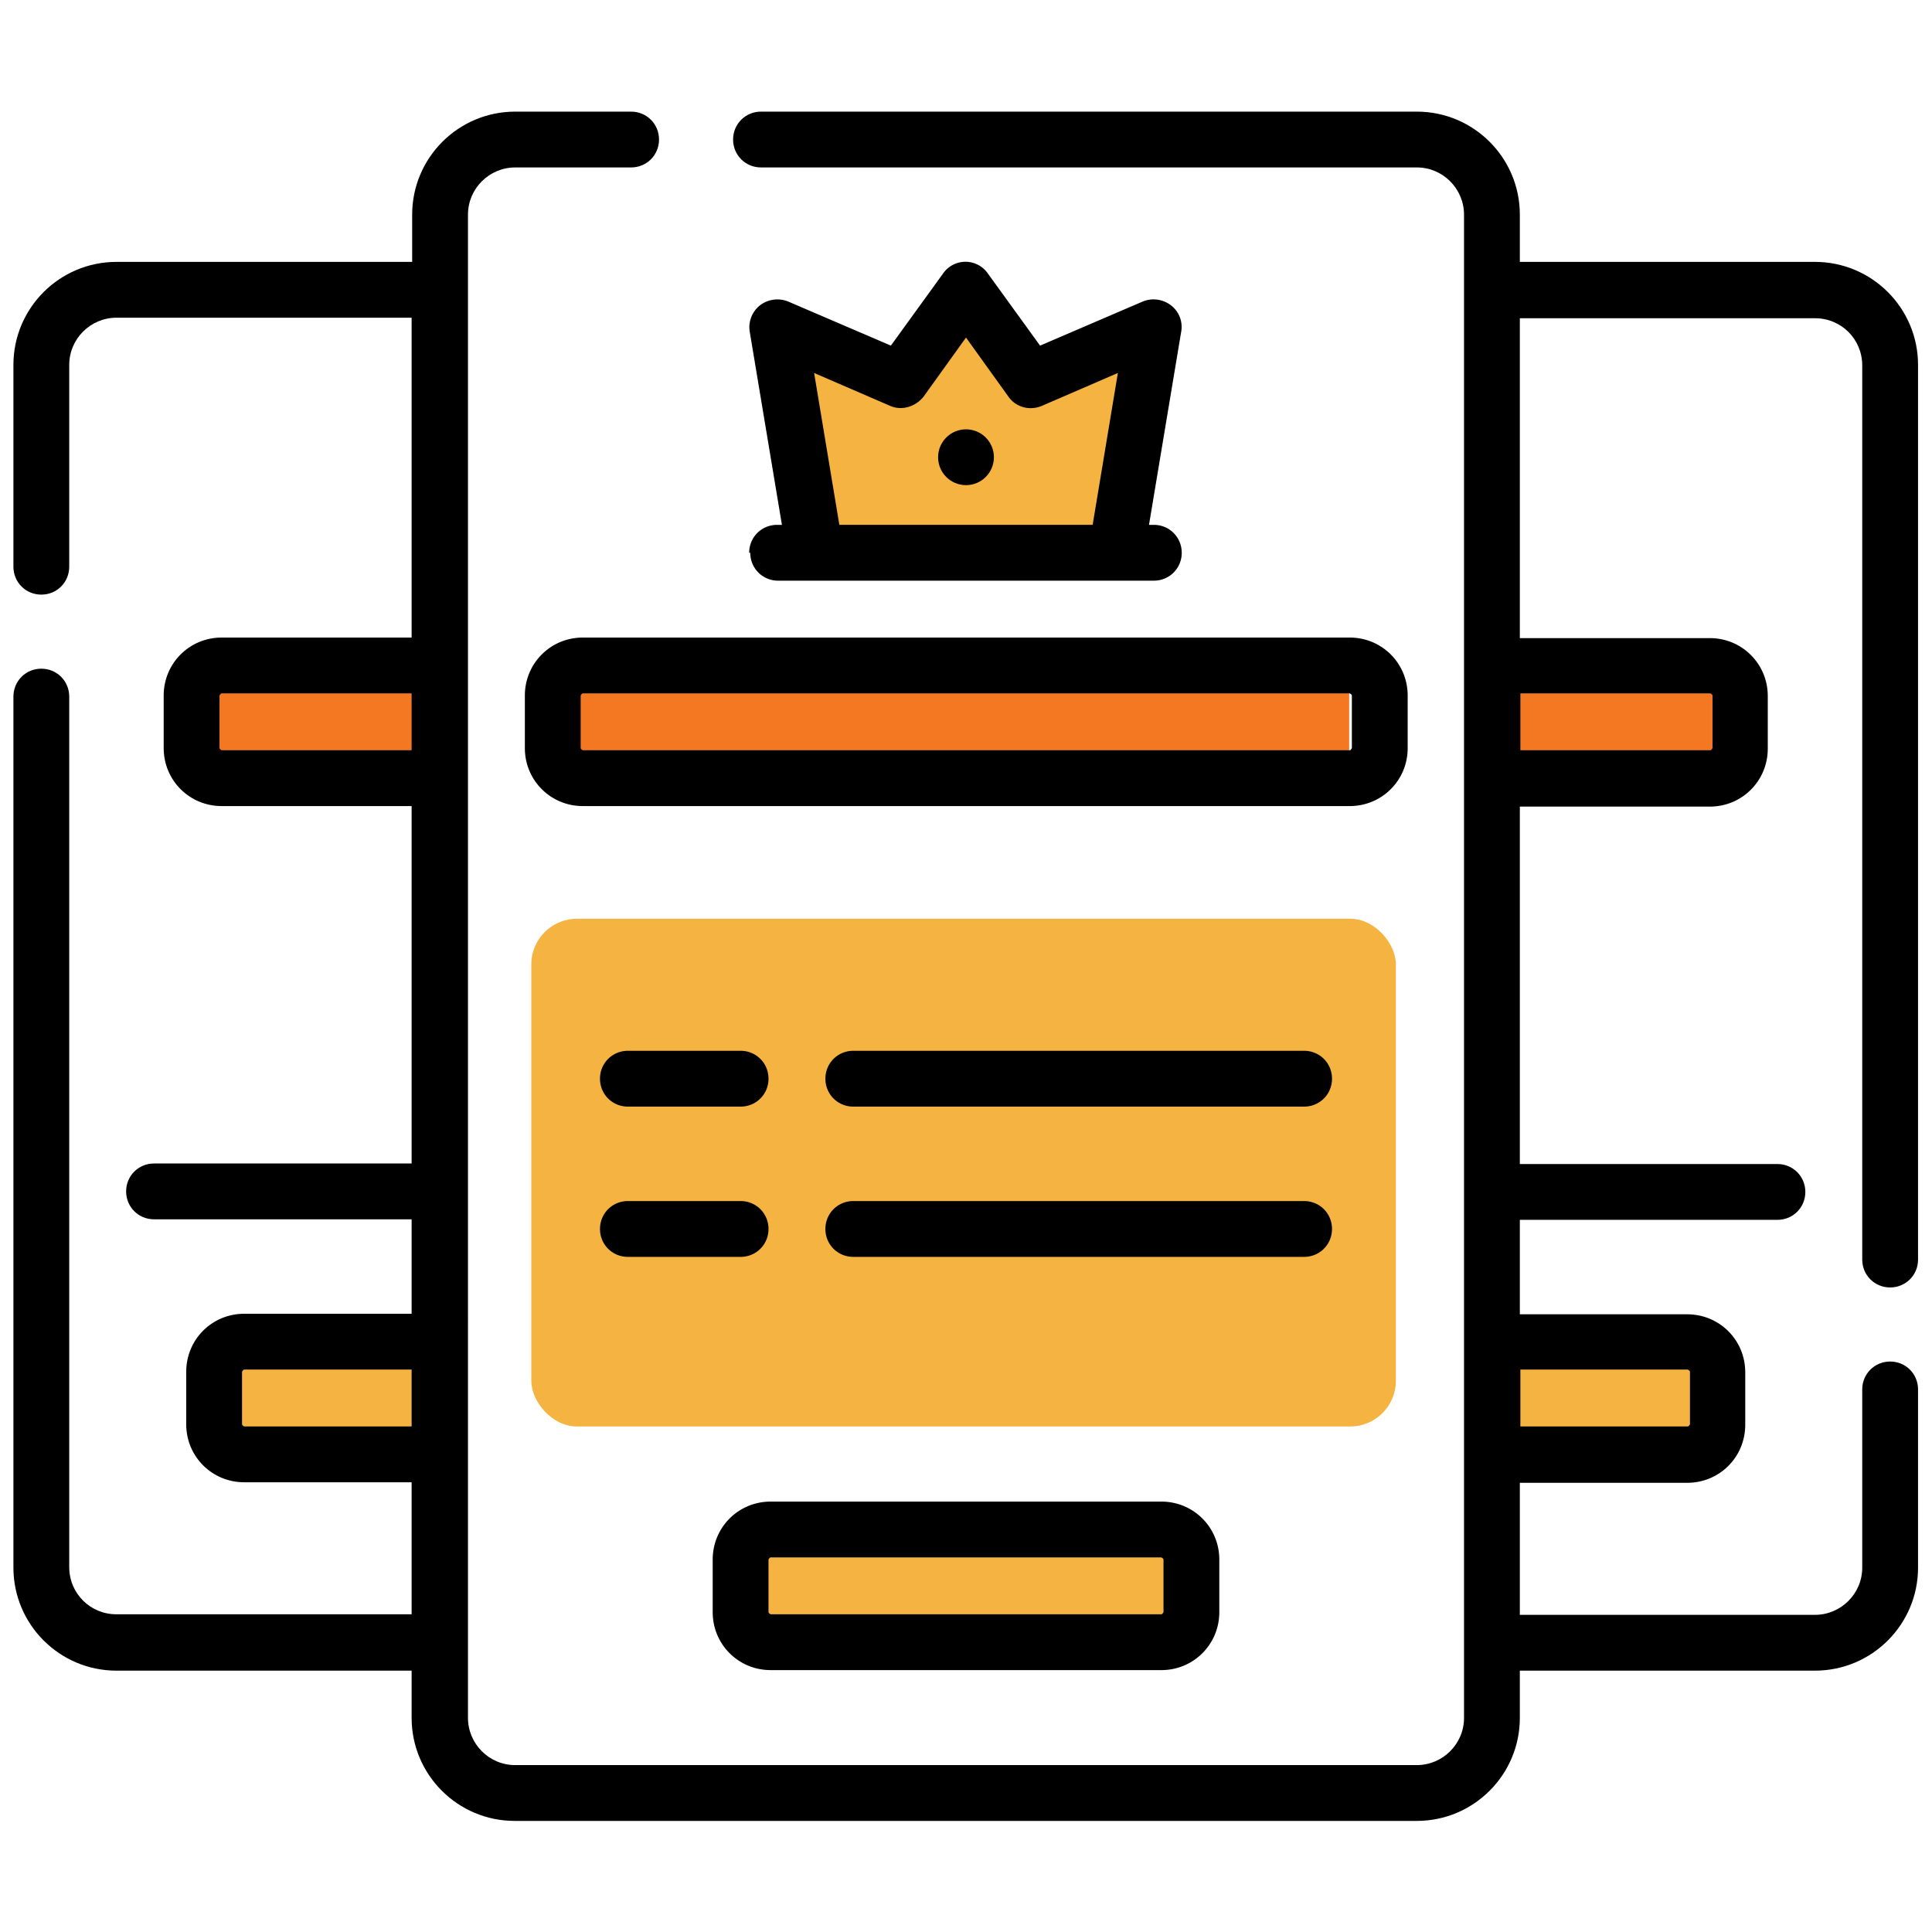 <svg xmlns="http://www.w3.org/2000/svg" id="uuid-35b7b153-608f-4755-8954-cc384ef01a97" data-name="Subscription" viewBox="0 0 36 36"><defs><style>.uuid-c9d18634-624e-4db7-a562-a5242cd2fac0{fill:#f47721;stroke-width:0}.uuid-1aecfd78-63c6-485a-bcc5-932b33d18491,.uuid-f09bcbd2-7ecc-4eec-8f2f-42575e1fa20c{stroke-width:0}.uuid-1aecfd78-63c6-485a-bcc5-932b33d18491{fill:#f5b341}</style></defs><rect width="16.11" height="9.46" x="9.9" y="17.12" class="uuid-1aecfd78-63c6-485a-bcc5-932b33d18491" rx=".85" ry=".85"/><path d="M10.22 12.4h14.92v1.86H10.22z" class="uuid-c9d18634-624e-4db7-a562-a5242cd2fac0"/><path d="M13.7 28.35h8.17v1.86H13.7zM27.52 25.2h4.63v1.86h-4.63zM3.99 25.13h4.63v1.86H3.99z" class="uuid-1aecfd78-63c6-485a-bcc5-932b33d18491"/><path d="M27.91 12.27h4.31v1.86h-4.31zM3.79 12.72H8.1v1.86H3.79z" class="uuid-c9d18634-624e-4db7-a562-a5242cd2fac0"/><path d="M20.77 10.22h-5.79l-.25-3.99 2.48 1.15.86-1.66 1.41 1.15 1.93-.51-.64 3.86z" class="uuid-1aecfd78-63c6-485a-bcc5-932b33d18491"/><path d="M13.98 10.3c0 .29.23.52.52.52h7c.29 0 .52-.23.52-.52s-.23-.52-.52-.52h-.09l.6-3.6a.505.505 0 0 0-.19-.49.531.531 0 0 0-.53-.07l-1.91.82-.97-1.34a.508.508 0 0 0-.84 0l-.97 1.34-1.91-.82a.535.535 0 0 0-.53.07c-.15.12-.22.31-.19.49l.6 3.6h-.09c-.29 0-.52.23-.52.52Zm1.19-3.35 1.41.61c.22.1.48.02.63-.17l.79-1.1.79 1.1c.14.2.4.27.63.17l1.41-.61-.47 2.83h-4.72l-.47-2.83ZM9.78 12.96v.98c0 .6.48 1.08 1.08 1.08h14.29c.6 0 1.08-.48 1.08-1.08v-.98c0-.6-.48-1.08-1.08-1.08H10.86c-.6 0-1.08.48-1.08 1.08Zm15.41 0v.98s-.02.04-.04.04H10.86s-.04-.02-.04-.04v-.98s.02-.04.04-.04h14.29s.04.02.04.04ZM24.3 19.58h-8.4c-.29 0-.52.23-.52.52s.23.52.52.52h8.4c.29 0 .52-.23.52-.52s-.23-.52-.52-.52ZM11.7 20.62h2.1c.29 0 .52-.23.52-.52s-.23-.52-.52-.52h-2.1c-.29 0-.52.23-.52.52s.23.52.52.52ZM24.3 22.38h-8.4c-.29 0-.52.23-.52.52s.23.52.52.52h8.4c.29 0 .52-.23.52-.52s-.23-.52-.52-.52ZM11.7 23.42h2.1c.29 0 .52-.23.52-.52s-.23-.52-.52-.52h-2.1c-.29 0-.52.23-.52.52s.23.52.52.52ZM14.36 31.12h7.28c.6 0 1.08-.48 1.08-1.08v-.98c0-.6-.48-1.08-1.08-1.08h-7.28c-.6 0-1.08.48-1.08 1.08v.98c0 .6.48 1.08 1.08 1.08Zm-.04-2.06s.02-.04.04-.04h7.28s.04.02.04.04v.98s-.02.04-.04.04h-7.28s-.04-.02-.04-.04v-.98Z" class="uuid-f09bcbd2-7ecc-4eec-8f2f-42575e1fa20c"/><path d="M7.67 17.12v4.56h-4.8c-.29 0-.52.23-.52.52s.23.52.52.52h4.8v1.76H4.55c-.6 0-1.08.48-1.08 1.08v.98c0 .6.48 1.08 1.08 1.08h3.12v2.46h-5.5c-.49 0-.88-.39-.88-.88V12.98c0-.29-.23-.52-.52-.52s-.52.23-.52.52v16.23c0 1.06.86 1.92 1.92 1.92h5.5v.88c0 1.06.86 1.92 1.92 1.92H26.4c1.06 0 1.92-.86 1.92-1.92v-.88h5.5c1.06 0 1.92-.86 1.92-1.92v-3.32c0-.29-.23-.52-.52-.52s-.52.23-.52.52v3.32c0 .49-.4.88-.88.88h-5.5v-2.46h3.12c.6 0 1.08-.48 1.08-1.08v-.98c0-.6-.48-1.08-1.08-1.08h-3.12v-1.76h4.8c.29 0 .52-.23.52-.52s-.23-.52-.52-.52h-4.8v-6.66h3.54c.6 0 1.08-.48 1.08-1.08v-.98c0-.6-.48-1.08-1.08-1.08h-3.54V5.93h5.5c.49 0 .88.39.88.88v16.66c0 .29.23.52.52.52s.52-.23.52-.52V6.8c0-1.06-.86-1.92-1.92-1.92h-5.5V4c0-1.06-.86-1.92-1.92-1.92H14.18c-.29 0-.52.23-.52.52s.23.52.52.52H26.4c.49 0 .88.4.88.88v28.01c0 .49-.4.88-.88.88H9.6c-.49 0-.88-.4-.88-.88V4c0-.49.4-.88.88-.88h2.16c.29 0 .52-.23.52-.52s-.23-.52-.52-.52H9.6c-1.06 0-1.92.86-1.92 1.92v.88H2.17C1.11 4.88.25 5.74.25 6.8v3.76c0 .29.23.52.52.52s.52-.23.52-.52V6.8c0-.49.4-.88.88-.88h5.5v5.96H4.13c-.6 0-1.08.48-1.08 1.08v.98c0 .6.48 1.08 1.08 1.08h3.54v1.06m0 0v1.04m-3.54-3.14s-.04-.02-.04-.04v-.98s.02-.04.04-.04h3.54v1.06H4.13Zm.42 12.6s-.04-.02-.04-.04v-.98s.02-.04.04-.04h3.12v1.06H4.55Zm26.9-1.06s.04.02.04.04v.98s-.02.04-.04.04h-3.12v-1.06h3.12Zm.42-12.6s.04.02.04.04v.98s-.02.04-.04.04h-3.54v-1.06h3.54Z" class="uuid-f09bcbd2-7ecc-4eec-8f2f-42575e1fa20c"/><circle cx="18" cy="8.52" r=".52" class="uuid-f09bcbd2-7ecc-4eec-8f2f-42575e1fa20c"/></svg>